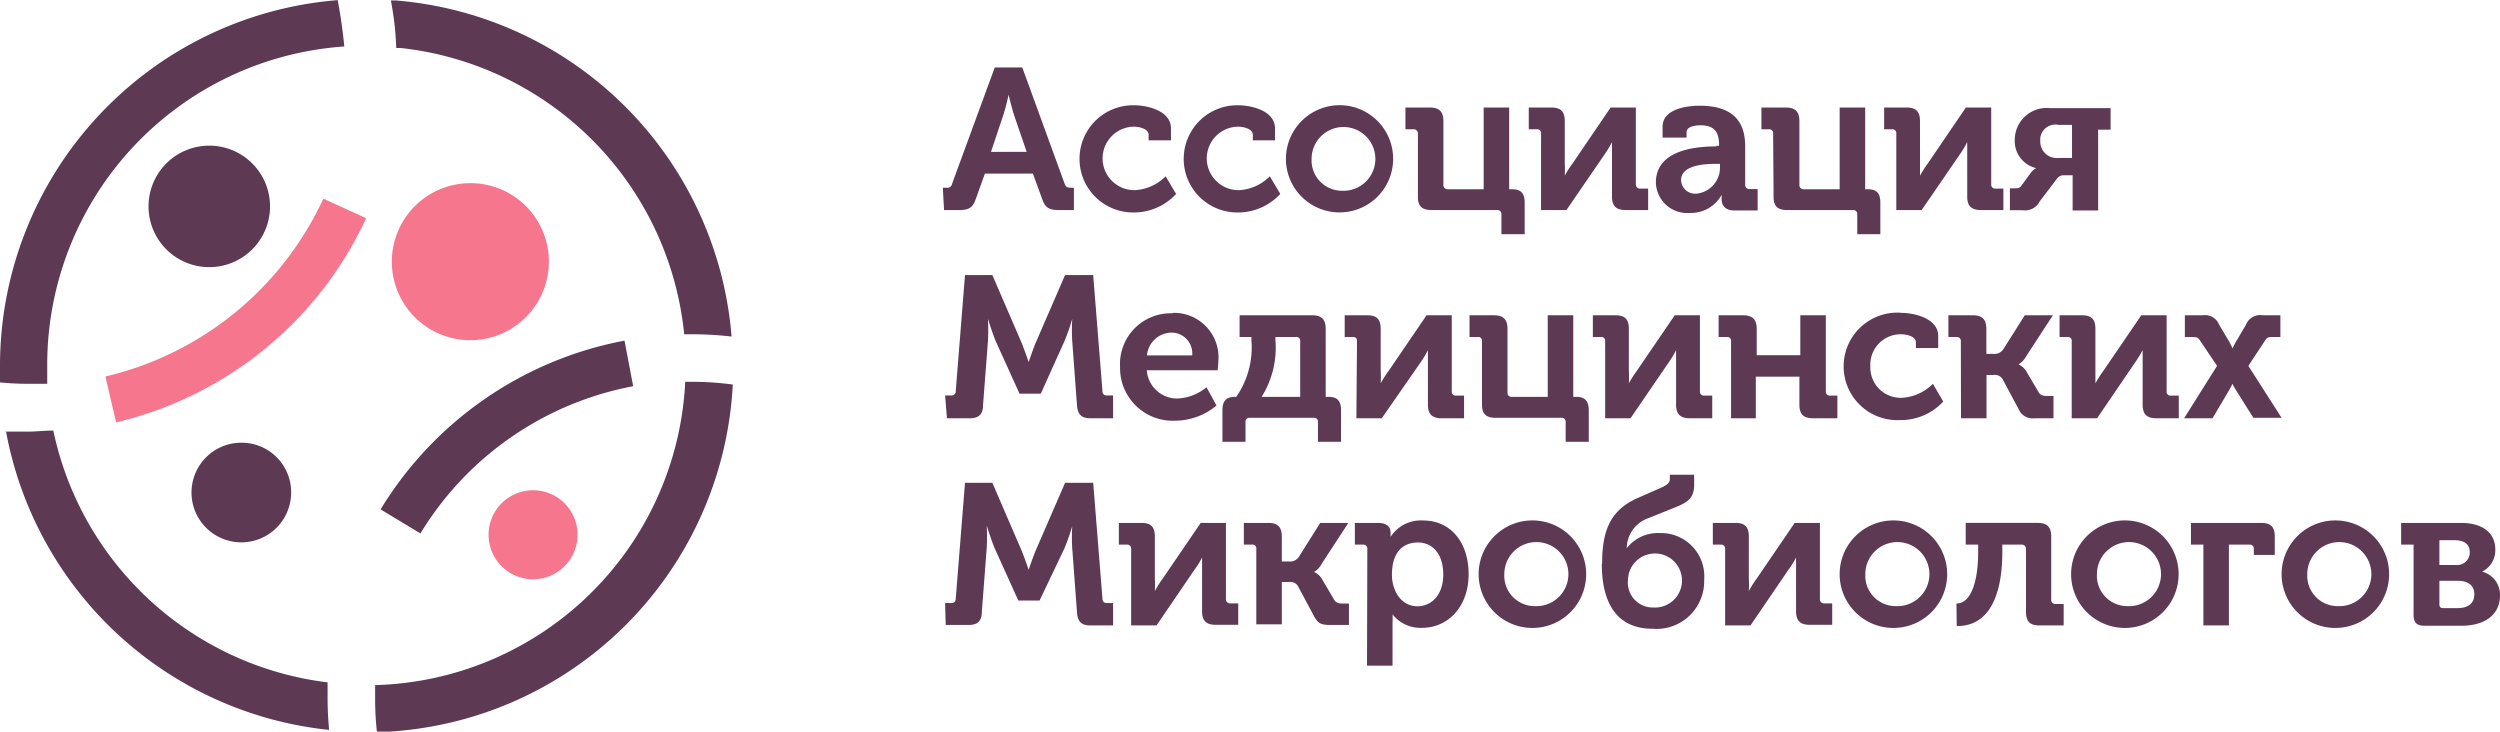 <?xml version="1.0" encoding="UTF-8"?> <svg xmlns="http://www.w3.org/2000/svg" id="Layer_1" data-name="Layer 1" viewBox="0 0 164.61 48.17"><defs><style>.cls-1{fill:#5d3954;}.cls-2{fill:#f6768e;}</style></defs><path class="cls-1" d="M688.1,696.82h.23a.33.33,0,0,0,.39-.29l2.8-7.63h1.81l2.78,7.63c.09.24.18.29.41.29h.21v1.47h-1c-.66,0-.9-.17-1.1-.76l-.6-1.64h-3.16l-.59,1.64c-.2.59-.44.76-1.1.76h-1Zm5.52-2.36-.81-2.36c-.17-.52-.38-1.4-.38-1.4h0s-.19.88-.37,1.4l-.79,2.36Z" transform="translate(-626.02 -684.46)"></path><path class="cls-1" d="M700.67,691.39c.88,0,2.45.35,2.45,1.52v.79h-1.47v-.37c0-.37-.57-.53-1-.53a2.09,2.09,0,0,0,.12,4.18,3.09,3.09,0,0,0,2-.91l.69,1.16a3.8,3.8,0,0,1-2.83,1.22,3.53,3.53,0,1,1,0-7.06" transform="translate(-626.02 -684.46)"></path><path class="cls-1" d="M707.53,691.39c.87,0,2.44.35,2.44,1.52v.79h-1.46v-.37c0-.37-.57-.53-1-.53a2.09,2.09,0,0,0,.12,4.18,3.09,3.09,0,0,0,2-.91l.69,1.16a3.8,3.8,0,0,1-2.83,1.22,3.53,3.53,0,1,1,0-7.06" transform="translate(-626.02 -684.46)"></path><path class="cls-1" d="M714.38,691.39a3.53,3.53,0,1,1-3.69,3.53,3.54,3.54,0,0,1,3.69-3.53m0,5.63a2.1,2.1,0,1,0-2-2.1,2,2,0,0,0,2,2.1" transform="translate(-626.02 -684.46)"></path><path class="cls-1" d="M719.38,693.27a.27.27,0,0,0-.29-.3h-.53v-1.43h1.6c.64,0,.9.28.9.91v4.18a.27.27,0,0,0,.29.29h2.36v-5.38h1.68v5.38h.18c.6,0,.84.27.84.88v2.08h-1.53v-1.3a.26.26,0,0,0-.26-.29h-4.34c-.63,0-.9-.25-.9-.87Z" transform="translate(-626.02 -684.46)"></path><path class="cls-1" d="M727.49,693.27a.26.26,0,0,0-.29-.3h-.52v-1.43h1.49c.62,0,.88.27.88.89v2.77a7.53,7.53,0,0,1,0,.83h0a6.46,6.46,0,0,1,.53-.83l2.49-3.66h1.66v5.05a.27.27,0,0,0,.28.29h.53v1.41h-1.48c-.62,0-.9-.26-.9-.88v-2.75c0-.27,0-.68,0-.84h0a7.56,7.56,0,0,1-.51.84l-2.49,3.63h-1.67Z" transform="translate(-626.02 -684.46)"></path><path class="cls-1" d="M739,694.06h.21V694c0-.93-.38-1.29-1.24-1.29-.31,0-.9.08-.9.45v.36h-1.58v-.71c0-1.25,1.79-1.39,2.44-1.39,2.3,0,3,1.15,3,2.68v2.52a.27.27,0,0,0,.29.29h.53v1.41h-1.52c-.62,0-.85-.34-.85-.74v-.29h0a2.31,2.31,0,0,1-2.09,1.19,2.06,2.06,0,0,1-2.24-2c0-2.26,2.91-2.38,4-2.38m-1.32,3.11a1.72,1.72,0,0,0,1.54-1.77v-.19h-.3c-.87,0-2.26.13-2.26,1.06a.92.92,0,0,0,1,.9" transform="translate(-626.02 -684.46)"></path><path class="cls-1" d="M742.77,693.27a.26.26,0,0,0-.29-.3H742v-1.43h1.6c.64,0,.9.28.9.91v4.18a.27.27,0,0,0,.29.29h2.36v-5.38h1.68v5.38H749c.59,0,.83.27.83.88v2.08h-1.52v-1.3a.26.26,0,0,0-.27-.29h-4.34c-.63,0-.9-.25-.9-.87Z" transform="translate(-626.02 -684.46)"></path><path class="cls-1" d="M750.88,693.27a.26.26,0,0,0-.29-.3h-.51v-1.43h1.48c.62,0,.88.27.88.89v2.77c0,.31,0,.72,0,.83h0a7.78,7.78,0,0,1,.53-.83l2.49-3.66h1.67v5.05a.26.26,0,0,0,.27.29h.53v1.41h-1.48c-.62,0-.9-.26-.9-.88v-2.75c0-.27,0-.68,0-.84h0a7.56,7.56,0,0,1-.51.84l-2.49,3.63h-1.67Z" transform="translate(-626.02 -684.46)"></path><path class="cls-1" d="M758.36,696.86h.22c.31,0,.43,0,.57-.22l.57-.78a1.05,1.05,0,0,1,.37-.33v0a1.83,1.83,0,0,1-1.41-1.86,2.1,2.1,0,0,1,2.31-2.09h4V693h-.82v5.32h-1.68V696h-.55c-.3,0-.39.09-.62.41l-1,1.31a1.07,1.07,0,0,1-1.13.58h-.83Zm4.09-2v-2.18h-.9a1,1,0,0,0-1.19,1.08,1.08,1.08,0,0,0,1.2,1.1Z" transform="translate(-626.02 -684.46)"></path><path class="cls-1" d="M688.25,710.5h.41a.27.27,0,0,0,.29-.29l.61-7.64h1.8l1.93,4.47c.22.55.46,1.26.46,1.26h0s.24-.71.46-1.26l1.94-4.47H698l.61,7.64c0,.18.11.29.29.29h.41V712h-1.49c-.62,0-.85-.27-.89-.9l-.31-4.18a12.4,12.4,0,0,1,0-1.46h0a14.19,14.19,0,0,1-.51,1.46l-1.56,3.46h-1.4l-1.57-3.46c-.22-.53-.51-1.47-.51-1.47h0a14.14,14.14,0,0,1,0,1.47l-.32,4.18c0,.63-.26.9-.89.9h-1.49Z" transform="translate(-626.02 -684.46)"></path><path class="cls-1" d="M703.24,705.06a2.93,2.93,0,0,1,3,3.2,5.44,5.44,0,0,1-.05.58h-4.66a2,2,0,0,0,2,1.86,3.21,3.21,0,0,0,1.93-.74l.66,1.2a4.28,4.28,0,0,1-2.71,1,3.47,3.47,0,0,1-3.64-3.54,3.34,3.34,0,0,1,3.44-3.53m1.31,2.77a1.37,1.37,0,0,0-1.35-1.5,1.65,1.65,0,0,0-1.63,1.5Z" transform="translate(-626.02 -684.46)"></path><path class="cls-1" d="M707.31,710.59h.11a5.7,5.7,0,0,0,1-3.7v-.24h-.78v-1.43h4.79c.62,0,.88.28.88.9v4.47h.17c.61,0,.84.28.84.89v2.07h-1.52v-1.29a.25.25,0,0,0-.27-.29h-4.23a.25.25,0,0,0-.27.29v1.29h-1.52v-2.07c0-.61.24-.89.83-.89m4.29,0v-3.65a.25.25,0,0,0-.29-.29H710v.22a6.09,6.09,0,0,1-.91,3.72Z" transform="translate(-626.02 -684.46)"></path><path class="cls-1" d="M715.37,706.94a.25.25,0,0,0-.29-.29h-.52v-1.43h1.49c.62,0,.88.26.88.89v2.76a7.24,7.24,0,0,1,0,.83h0a7.23,7.23,0,0,1,.53-.83l2.49-3.65h1.66v5a.26.26,0,0,0,.28.29h.53V712h-1.48c-.62,0-.9-.27-.9-.89v-2.75c0-.27,0-.68,0-.84h0a6.74,6.74,0,0,1-.51.84L717,712h-1.67Z" transform="translate(-626.02 -684.46)"></path><path class="cls-1" d="M723.6,706.94a.25.25,0,0,0-.29-.29h-.53v-1.43h1.6c.64,0,.9.28.9.9v4.18a.26.26,0,0,0,.29.29h2.36v-5.37h1.68v5.37h.18c.6,0,.84.28.84.89v2.07h-1.52v-1.29a.26.26,0,0,0-.27-.29H724.5c-.63,0-.9-.25-.9-.88Z" transform="translate(-626.02 -684.46)"></path><path class="cls-1" d="M731.71,706.94a.25.25,0,0,0-.29-.29h-.52v-1.43h1.49c.62,0,.88.26.88.89v2.76a7.24,7.24,0,0,1,0,.83h0a7.23,7.23,0,0,1,.53-.83l2.49-3.65h1.66v5a.26.26,0,0,0,.28.29h.53V712h-1.48c-.62,0-.9-.27-.9-.89v-2.75c0-.27,0-.68,0-.84h0a6.74,6.74,0,0,1-.51.84L733.38,712h-1.67Z" transform="translate(-626.02 -684.46)"></path><path class="cls-1" d="M740,706.94a.25.25,0,0,0-.29-.29h-.53v-1.43h1.61c.63,0,.9.28.9.9v1.73h2.87v-2.63h1.68v5a.26.26,0,0,0,.29.29H747V712h-1.6c-.64,0-.9-.27-.9-.9v-1.84h-2.87V712H740Z" transform="translate(-626.02 -684.46)"></path><path class="cls-1" d="M751.19,705.06c.87,0,2.45.36,2.45,1.52v.8h-1.47V707c0-.38-.57-.53-1-.53a2,2,0,0,0-2,2.1,2,2,0,0,0,2.12,2.08,3.11,3.11,0,0,0,2-.92l.68,1.17a3.8,3.8,0,0,1-2.83,1.22,3.54,3.54,0,1,1,0-7.07" transform="translate(-626.02 -684.46)"></path><path class="cls-1" d="M755.13,706.94a.26.26,0,0,0-.29-.29h-.53v-1.43h1.6c.64,0,.9.28.9.9v1.64h.45a.7.7,0,0,0,.65-.28l1.43-2.26h1.85l-1.76,2.7a1.37,1.37,0,0,1-.5.53v0a1.22,1.22,0,0,1,.55.53l.77,1.3c.12.2.25.25.56.25h.42V712H760a1,1,0,0,1-1.06-.59l-1.07-2a.6.6,0,0,0-.59-.26h-.46V712h-1.68Z" transform="translate(-626.02 -684.46)"></path><path class="cls-1" d="M762.43,706.94a.25.25,0,0,0-.29-.29h-.51v-1.43h1.48c.62,0,.88.26.88.89v2.76c0,.32,0,.73,0,.83h0a8.94,8.94,0,0,1,.53-.83l2.49-3.65h1.67v5a.25.25,0,0,0,.27.29h.53V712H768c-.62,0-.9-.27-.9-.89v-2.75c0-.27,0-.68,0-.84h0a8.56,8.56,0,0,1-.52.84L764.1,712h-1.67Z" transform="translate(-626.02 -684.46)"></path><path class="cls-1" d="M772,708.55l-1.13-1.68c-.13-.2-.23-.22-.51-.22h-.48v-1.43h1.17a1,1,0,0,1,1.09.63l.67,1.12c.09.17.21.43.21.43h0s.12-.26.22-.43l.66-1.12a1,1,0,0,1,1.1-.63h1.17v1.43h-.49c-.27,0-.38,0-.51.22l-1.11,1.68,2.19,3.42h-1.86l-1.18-1.88a2.68,2.68,0,0,1-.19-.36h0l-.19.36L771.7,712h-1.87Z" transform="translate(-626.02 -684.46)"></path><path class="cls-1" d="M688.25,724.17h.41a.27.27,0,0,0,.29-.29l.61-7.63h1.8l1.93,4.47c.22.54.46,1.26.46,1.26h0s.24-.72.46-1.26l1.94-4.47H698l.61,7.63c0,.19.11.29.29.29h.41v1.47h-1.49c-.62,0-.85-.26-.89-.9l-.31-4.18a12.41,12.41,0,0,1,0-1.46h0a14.19,14.19,0,0,1-.51,1.46L694.47,724h-1.4l-1.57-3.47c-.22-.53-.51-1.47-.51-1.47h0a14.17,14.17,0,0,1,0,1.47l-.32,4.18c0,.64-.26.9-.89.9h-1.49Z" transform="translate(-626.02 -684.46)"></path><path class="cls-1" d="M700.5,720.61a.26.26,0,0,0-.29-.29h-.52v-1.43h1.49c.62,0,.88.27.88.89v2.76a7.6,7.6,0,0,1,0,.84h0a6.48,6.48,0,0,1,.53-.84l2.49-3.65h1.66v5a.27.27,0,0,0,.28.3h.53v1.41h-1.48c-.62,0-.9-.26-.9-.89V722c0-.26,0-.67,0-.83h0a5.87,5.87,0,0,1-.52.83l-2.48,3.64H700.5Z" transform="translate(-626.02 -684.46)"></path><path class="cls-1" d="M708.74,720.61a.25.25,0,0,0-.29-.29h-.53v-1.43h1.6c.64,0,.9.28.9.9v1.64h.45a.71.71,0,0,0,.65-.27l1.43-2.27h1.85l-1.76,2.7a1.28,1.28,0,0,1-.5.53v0a1.15,1.15,0,0,1,.56.53l.76,1.29c.12.2.26.26.56.26h.42v1.41H713.6c-.57,0-.8-.09-1.06-.58l-1.07-2a.59.59,0,0,0-.58-.25h-.47v2.79h-1.68Z" transform="translate(-626.02 -684.46)"></path><path class="cls-1" d="M716.05,720.61a.26.26,0,0,0-.29-.29h-.53v-1.43h1.5c.63,0,.85.28.85.65v.27h0a2.38,2.38,0,0,1,2.14-1.08c1.83,0,3,1.45,3,3.54s-1.31,3.53-3.08,3.53a2.34,2.34,0,0,1-1.93-.89h0a5.26,5.26,0,0,1,0,.59v2.79h-1.68Zm3.3,3.77c.93,0,1.7-.75,1.7-2.09s-.69-2.11-1.67-2.11-1.71.63-1.71,2.13c0,1,.57,2.07,1.68,2.07" transform="translate(-626.02 -684.46)"></path><path class="cls-1" d="M727.07,718.73a3.54,3.54,0,1,1-3.69,3.54,3.54,3.54,0,0,1,3.69-3.54m0,5.64a2.11,2.11,0,1,0-2-2.1,2,2,0,0,0,2,2.1" transform="translate(-626.02 -684.46)"></path><path class="cls-1" d="M731.51,721.55c0-2.31.64-3.56,2.39-4.32l1.3-.57c.63-.27.77-.4.77-.69v-.25h1.6v.66c0,1-.57,1.22-1.53,1.6l-1.44.58a2.13,2.13,0,0,0-1.47,2h0a2.59,2.59,0,0,1,2.17-1,2.85,2.85,0,0,1,2.93,3.08,3.14,3.14,0,0,1-3.4,3.22c-2.56,0-3.34-2-3.34-4.25m3.38,2.85a1.78,1.78,0,1,0-1.66-1.79,1.64,1.64,0,0,0,1.66,1.79" transform="translate(-626.02 -684.46)"></path><path class="cls-1" d="M739.61,720.61a.26.26,0,0,0-.29-.29h-.52v-1.43h1.49c.62,0,.88.27.88.89v2.76a7.6,7.6,0,0,1,0,.84h0a6.48,6.48,0,0,1,.53-.84l2.49-3.65h1.66v5a.27.27,0,0,0,.28.3h.53v1.41h-1.48c-.62,0-.9-.26-.9-.89V722c0-.26,0-.67,0-.83h0a5.87,5.87,0,0,1-.52.83l-2.48,3.64h-1.67Z" transform="translate(-626.02 -684.46)"></path><path class="cls-1" d="M750.84,718.73a3.54,3.54,0,1,1-3.69,3.54,3.54,3.54,0,0,1,3.69-3.54m0,5.64a2.11,2.11,0,1,0-2-2.1,2,2,0,0,0,2,2.1" transform="translate(-626.02 -684.46)"></path><path class="cls-1" d="M754.84,724.2c1,0,1.43-1.58,1.43-3.36v-.52h-.82v-1.43h4.75c.62,0,.88.28.88.9v4.14a.27.27,0,0,0,.3.3h.52v1.41h-1.6c-.62,0-.88-.26-.88-.9v-4.13a.27.27,0,0,0-.29-.29h-1.27v.53c0,2-.47,4.86-3,4.83Z" transform="translate(-626.02 -684.46)"></path><path class="cls-1" d="M766.09,718.73a3.54,3.54,0,1,1-3.7,3.54,3.54,3.54,0,0,1,3.7-3.54m0,5.64a2.11,2.11,0,1,0-2-2.1,2,2,0,0,0,2,2.1" transform="translate(-626.02 -684.46)"></path><path class="cls-1" d="M771.1,720.32h-.82v-1.43h4.62c.62,0,.9.25.9.89V721h-1.38v-.39a.26.26,0,0,0-.29-.29h-1.35v5.32H771.1Z" transform="translate(-626.02 -684.46)"></path><path class="cls-1" d="M779.94,718.73a3.54,3.54,0,1,1-3.69,3.54,3.54,3.54,0,0,1,3.69-3.54m0,5.64a2.11,2.11,0,1,0-2-2.1,2,2,0,0,0,2,2.1" transform="translate(-626.02 -684.46)"></path><path class="cls-1" d="M784.94,720.32h-.82v-1.43h3.94c1.36,0,2.26.61,2.26,1.75a1.56,1.56,0,0,1-.87,1.46v0a1.57,1.57,0,0,1,1.18,1.56c0,1.34-1.09,2-2.51,2h-2.47c-.5,0-.71-.21-.71-.71Zm2.77,1.34a.83.83,0,0,0,.93-.84c0-.5-.33-.79-1-.79h-1v1.63Zm-.87,2.84h1c.74,0,1.1-.35,1.1-.91s-.38-.89-1.1-.89h-1.2v1.56c0,.16.08.24.22.24" transform="translate(-626.02 -684.46)"></path><path class="cls-2" d="M657,696.52a5.17,5.17,0,1,0,5.16,5.17,5.16,5.16,0,0,0-5.16-5.17" transform="translate(-626.02 -684.46)"></path><path class="cls-1" d="M639.8,694.05a4,4,0,1,0,4,4,4,4,0,0,0-4-4" transform="translate(-626.02 -684.46)"></path><path class="cls-1" d="M641.91,713.61a3.28,3.28,0,1,0,3.28,3.27,3.26,3.26,0,0,0-3.28-3.27" transform="translate(-626.02 -684.46)"></path><path class="cls-2" d="M661.12,716.74a2.93,2.93,0,1,0,2.93,2.93,2.93,2.93,0,0,0-2.93-2.93" transform="translate(-626.02 -684.46)"></path><path class="cls-1" d="M653.73,719.6,651.08,718a24,24,0,0,1,16.06-11.11l.57,3a20.92,20.92,0,0,0-14,9.68" transform="translate(-626.02 -684.46)"></path><path class="cls-1" d="M648.24,684.47a24.16,24.16,0,0,0-22.22,24c0,.39,0,.78,0,1.17.6.06,1.2.09,1.81.09.43,0,.87,0,1.3,0,0-.4,0-.8,0-1.21a21,21,0,0,1,19.56-21s-.13-1.46-.44-3.08" transform="translate(-626.02 -684.46)"></path><path class="cls-1" d="M626.41,712.83a24.17,24.17,0,0,0,21.28,19.69c-.06-.68-.1-1.37-.1-2.07,0-.36,0-.71,0-1.06a21.07,21.07,0,0,1-18.06-16.58c-.57,0-1.14.07-1.71.07s-1,0-1.44,0" transform="translate(-626.02 -684.46)"></path><path class="cls-2" d="M633.66,712.25l-.7-3a21.12,21.12,0,0,0,14.35-11.71l2.82,1.29a24.28,24.28,0,0,1-16.47,13.44" transform="translate(-626.02 -684.46)"></path><path class="cls-1" d="M652.16,684.49l-.4,0s.17.92.25,1.68.1,1.45.1,1.45l.29,0a21.06,21.06,0,0,1,18.67,18.85h.51a22.58,22.58,0,0,1,2.61.15,24.15,24.15,0,0,0-22-22.12" transform="translate(-626.02 -684.46)"></path><path class="cls-1" d="M671.14,709.57a21,21,0,0,1-20.42,20c0,.31,0,.61,0,.92a19.77,19.77,0,0,0,.12,2.18,24.15,24.15,0,0,0,23.43-22.89,19.48,19.48,0,0,0-2.66-.18h-.44" transform="translate(-626.02 -684.46)"></path></svg> 